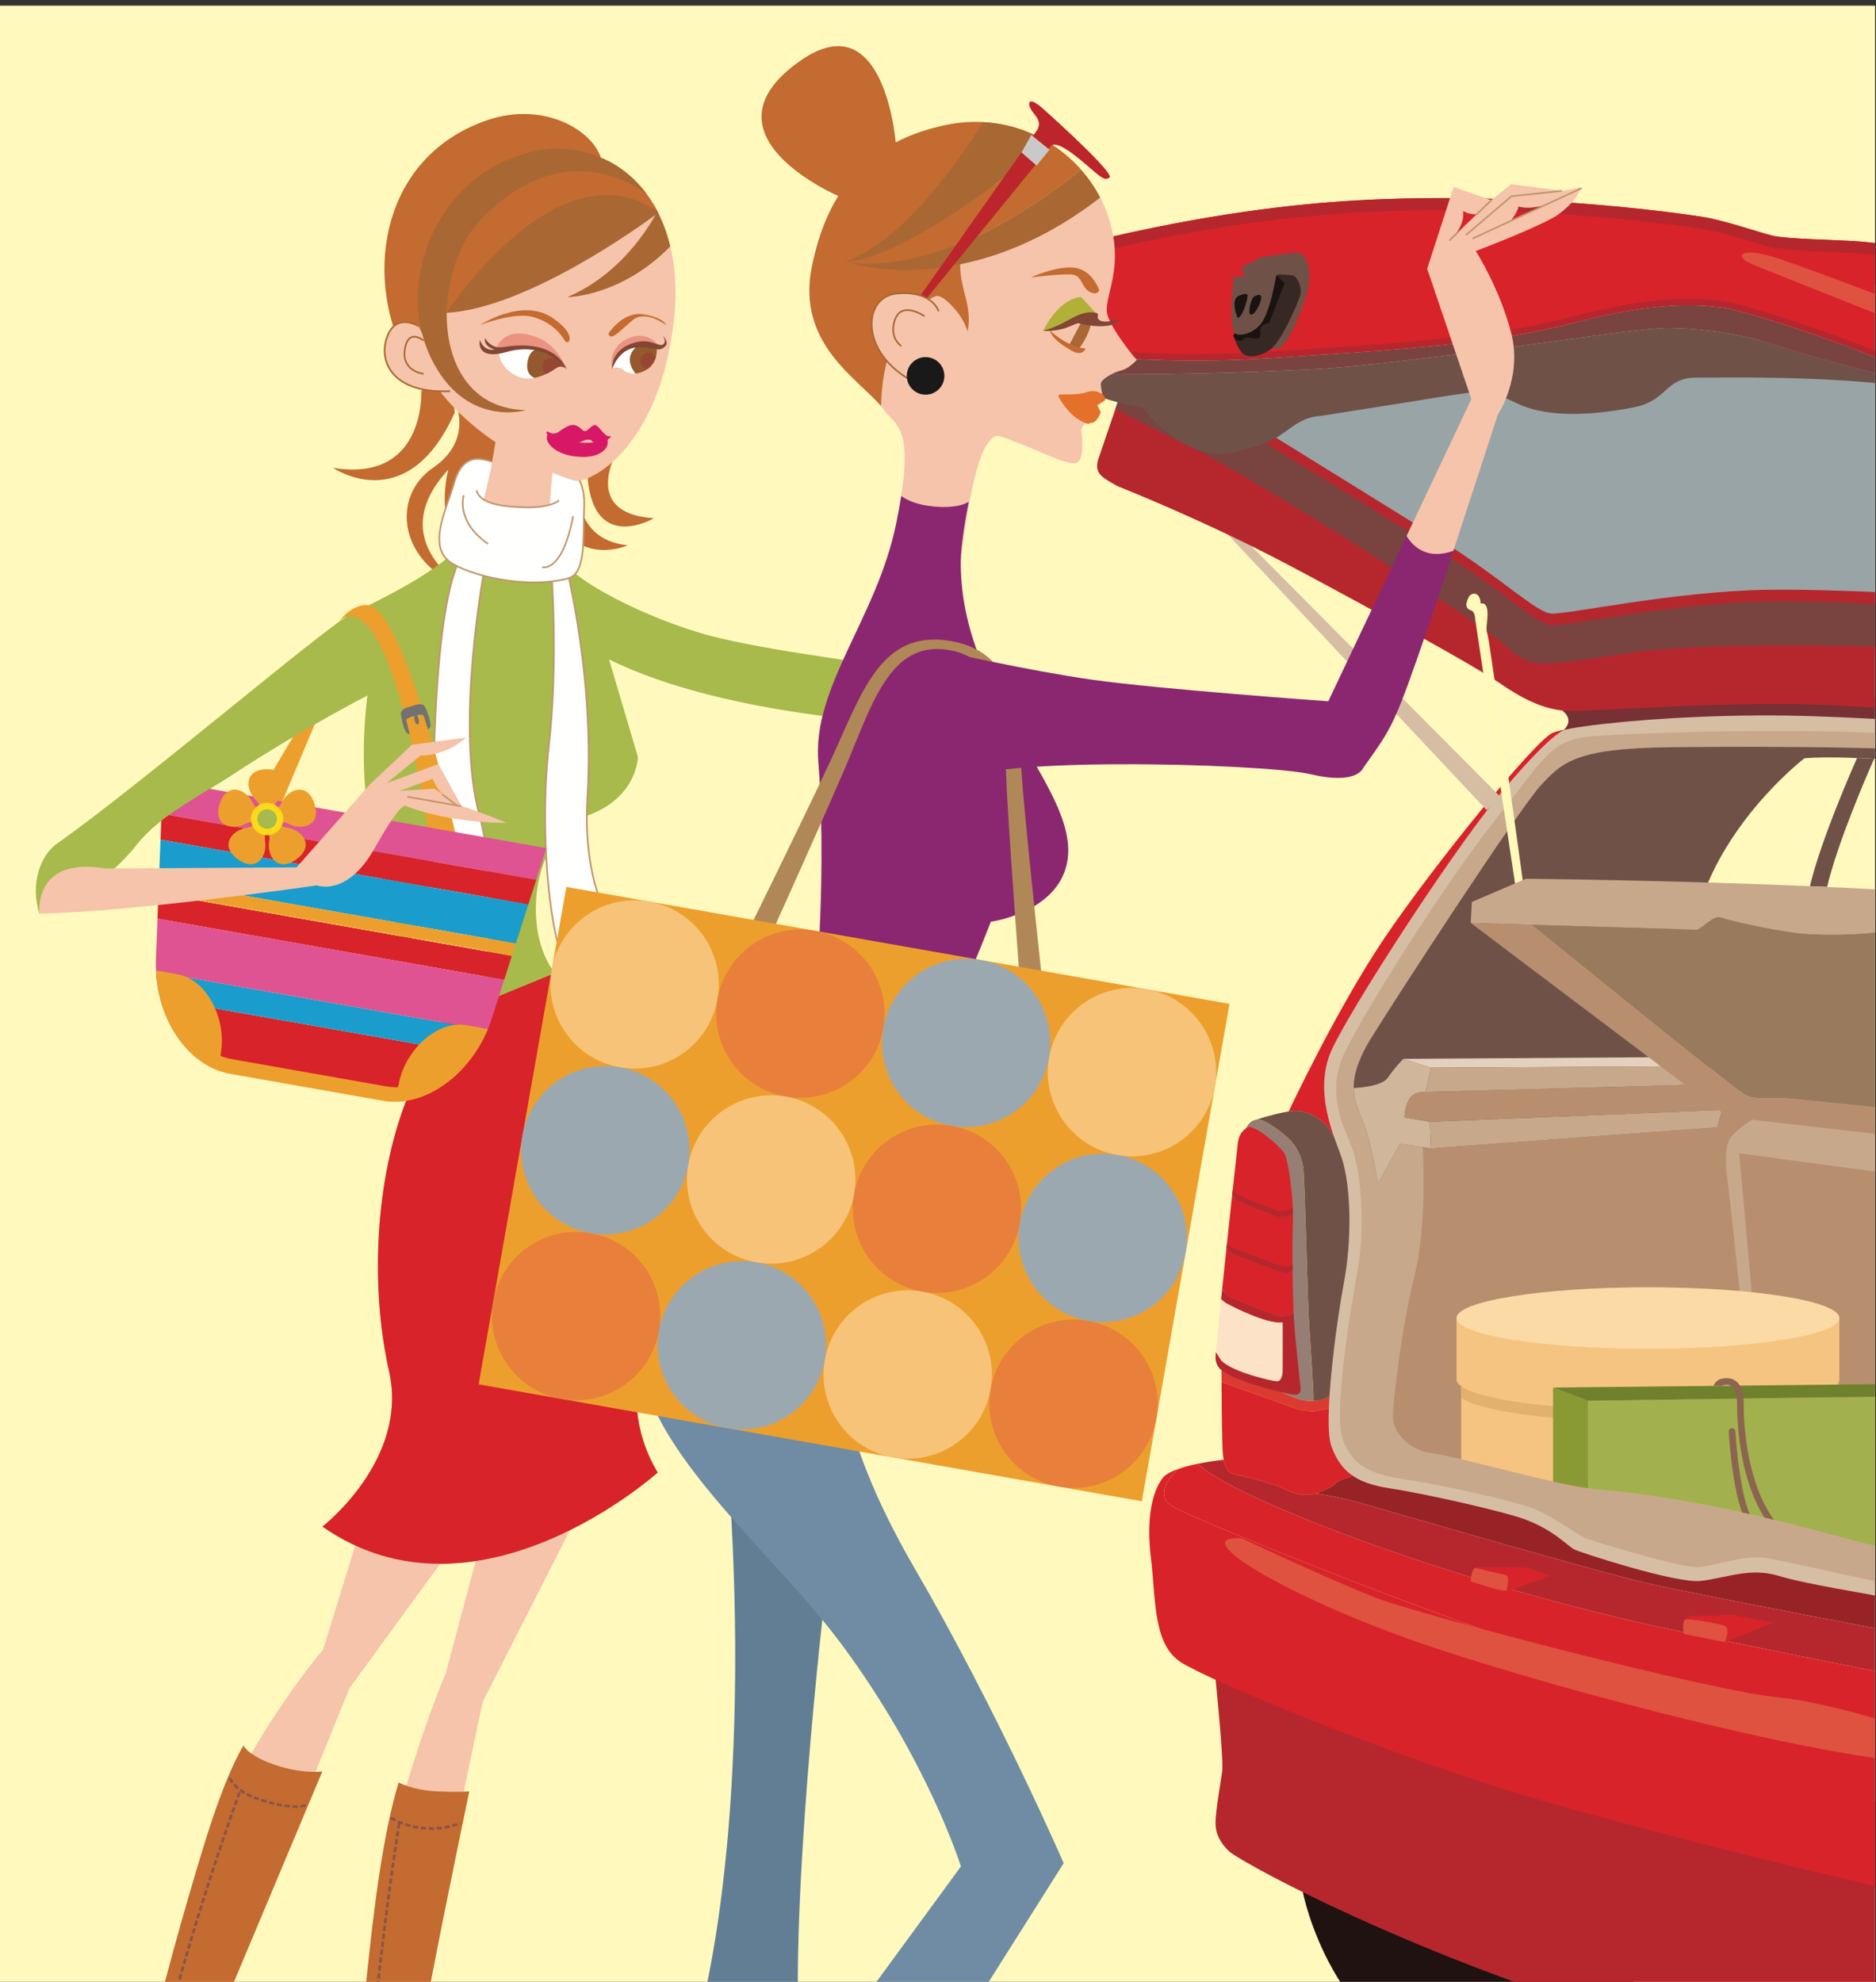 <?xml version="1.0" encoding="UTF-8"?>
<!DOCTYPE svg PUBLIC "-//W3C//DTD SVG 1.1//EN" "http://www.w3.org/Graphics/SVG/1.1/DTD/svg11.dtd">
<svg version="1.1" xmlns="http://www.w3.org/2000/svg" xmlns:xlink="http://www.w3.org/1999/xlink" x="0" y="0" width="707.5" height="747.5" viewBox="0, 0, 707.5, 747.5">
  <rect x="0" y="0" width="707.5" height="747.5" fill="#333333" stroke="none"/>
  <defs>
    <clipPath id="Clip_1">
      <path d="M0,2.13 L707.153,2.13 L707.153,747.35 L0,747.35 z"/>
    </clipPath>
    <clipPath id="Clip_2">
      <path d="M0,2.13 L707.153,2.13 L707.153,747.35 L0,747.35 z"/>
    </clipPath>
    <clipPath id="Clip_3">
      <path d="M0,2.13 L707.153,2.13 L707.153,747.35 L0,747.35 z"/>
    </clipPath>
    <clipPath id="Clip_4">
      <path d="M0,2.13 L707.153,2.13 L707.153,747.35 L0,747.35 z"/>
    </clipPath>
    <clipPath id="Clip_5">
      <path d="M0,2.13 L707.153,2.13 L707.153,747.35 L0,747.35 z"/>
    </clipPath>
    <clipPath id="Clip_6">
      <path d="M0,2.13 L707.153,2.13 L707.153,747.35 L0,747.35 z"/>
    </clipPath>
    <clipPath id="Clip_7">
      <path d="M0,2.13 L707.153,2.13 L707.153,747.35 L0,747.35 z"/>
    </clipPath>
    <clipPath id="Clip_8">
      <path d="M0,2.13 L707.153,2.13 L707.153,747.35 L0,747.35 z"/>
    </clipPath>
    <clipPath id="Clip_9">
      <path d="M0,2.13 L707.153,2.13 L707.153,747.35 L0,747.35 z"/>
    </clipPath>
  </defs>
  <g id="Layer_1">
    <g clip-path="url(#Clip_1)">
      <path d="M0,2.13 L707.153,2.13 L707.153,747.35 L0,747.35 z" fill="#FFF9BE"/>
      <path d="M590.315,241.33 L462.815,156.33 L485.315,147.163 L611.147,127.163 L743.647,131.33 L762.815,250.498 L590.315,241.33" fill="#99A4A7"/>
      <path d="M570.497,720.955 C513.833,700.12 491.332,713.455 491.332,713.455 C491.332,713.455 501.85,768.823 550.497,781.79 C562.997,785.12 578.83,785.955 590.497,784.29 C602.165,782.625 613.415,779.915 627.165,766.79 C627.165,766.79 627.162,741.79 570.497,720.955" fill="#211212"/>
      <path d="M746.333,690.12 L457.165,610.955 L458.415,633.04 C458.415,633.04 461.54,663.665 460.915,668.04 C460.29,672.415 458.415,683.04 458.415,687.415 C458.415,691.79 460.29,694.915 463.415,698.04 C466.54,701.165 517.79,729.915 592.79,754.915 C667.79,779.915 742.165,794.29 742.165,794.29 L746.333,690.12" fill="#B6272D"/>
      <path d="M492.165,562.62 C492.165,562.62 503.415,563.875 514.665,567.205 C525.915,570.54 600.917,592.205 620.082,596.79 C637.76,601.015 784.435,629.345 826.745,634.7 L826.917,551.79 L484.04,549.29 L466.322,550.247 C471.077,556.092 492.165,562.62 492.165,562.62" fill="#982327"/>
      <path d="M623.415,613.04 C641.062,616.958 783.895,646.288 826.71,652.078 L826.745,634.7 C784.435,629.345 637.76,601.015 620.083,596.79 C600.917,592.205 525.915,570.54 514.665,567.205 C503.415,563.875 492.165,562.62 492.165,562.62 C492.165,562.62 471.078,556.093 466.323,550.247 L460.915,550.54 C460.915,550.54 456.685,550.97 451.845,551.948 C461.86,563.235 541.078,594.765 623.415,613.04" fill="#B6272D"/>
      <path d="M604.665,629.29 C558.415,616.79 450.29,573.04 442.165,568.04 C434.04,563.04 444.04,554.29 444.04,554.29 L444.645,553.838 C441.862,554.788 439.502,555.965 438.415,557.415 C434.665,562.415 432.165,572.415 434.04,587.415 C435.915,602.415 434.665,619.915 445.29,626.79 C455.915,633.665 525.915,663.04 584.665,679.915 C643.415,696.79 794.665,733.665 826.54,734.915 L826.652,679.755 C763.443,672.655 646.047,640.473 604.665,629.29" fill="#D8232A"/>
      <path d="M442.165,568.04 C450.29,573.04 558.415,616.79 604.665,629.29 C646.048,640.473 763.443,672.655 826.653,679.755 L826.71,652.078 C783.895,646.288 641.063,616.958 623.415,613.04 C541.078,594.765 461.86,563.235 451.845,551.948 C449.443,552.43 446.908,553.06 444.645,553.838 L444.04,554.29 C444.04,554.29 434.04,563.04 442.165,568.04" fill="#D8232A"/>
      <path d="M501.332,438.455 L485.915,419.29 C485.915,419.29 504.04,380.54 522.165,353.665 C540.29,326.79 578.83,279.287 585.497,276.372 C587.207,275.625 591.522,274.737 597.785,273.867 L501.332,438.455" fill="#D8232A"/>
      <path d="M589.783,275.265 C593.95,271.1 589.247,268.04 589.247,268.04 L595.497,263.04 C595.497,263.04 717.167,260.958 748.833,265.958 L747.165,277.622 L589.783,275.265" fill="#773033"/>
    </g>
    <path d="M515.603,446.478 L502.165,427.208 C499.665,421.793 492.79,419.08 489.247,418.873 C484.87,418.615 473.103,422.415 473.103,422.415 C473.103,422.415 469.04,423.04 468.103,432.103 C467.165,441.165 460.432,495.428 460.675,505.17 C460.675,505.17 460.603,543.353 461.228,548.665 C461.853,553.978 463.103,555.54 466.54,556.165 C469.978,556.79 480.29,559.603 483.103,560.853 C485.915,562.103 489.353,563.978 493.415,563.665 C497.478,563.353 502.79,560.54 503.728,559.29 C504.665,558.04 509.665,556.79 509.665,556.79 L515.603,446.478" fill="#F1DC25"/>
    <path d="M500.915,531.165 C500.915,531.165 498.415,531.79 496.227,532.103 C494.04,532.415 489.977,531.79 486.852,530.54 C483.8,529.32 461.695,521.547 460.695,521.2 C460.745,532.333 460.878,545.682 461.227,548.665 C461.852,553.978 463.102,555.54 466.54,556.165 C469.977,556.79 480.29,559.603 483.102,560.853 C485.915,562.103 489.352,563.978 493.415,563.665 C497.477,563.353 502.79,560.54 503.727,559.29 C504.665,558.04 509.665,556.79 509.665,556.79 L511.26,527.167 L500.915,531.165" fill="#D8232A"/>
    <path d="M496.227,532.102 C498.415,531.79 500.915,531.165 500.915,531.165 L511.26,527.167 L511.508,522.6 L500.915,526.79 C498.102,528.665 493.727,528.352 491.54,528.04 C489.352,527.727 483.102,524.915 483.102,524.915 C483.102,524.915 467.818,520.995 460.68,516.722 C460.685,518.147 460.69,519.652 460.695,521.2 C461.695,521.547 483.8,529.32 486.852,530.54 C489.977,531.79 494.04,532.415 496.227,532.102" fill="#DB3A32"/>
    <path d="M502.165,427.208 C499.665,421.793 492.79,419.08 489.247,418.873 C485.655,418.663 477.098,421.18 474.138,422.09 C474.665,422.075 475.247,422.145 475.915,422.415 C479.04,423.665 483.103,426.79 485.603,428.978 C488.103,431.165 490.915,435.228 491.54,440.853 C492.165,446.478 493.103,489.915 493.728,499.603 C494.353,509.29 495.603,526.79 495.29,528.04 L495.31,528.255 C497.23,528.203 499.32,527.855 500.915,526.79 L511.508,522.6 L515.602,446.478 L502.165,427.208" fill="#6F5148"/>
    <path d="M493.728,499.603 C493.103,489.915 492.165,446.478 491.54,440.853 C490.915,435.228 488.103,431.165 485.603,428.978 C483.103,426.79 479.04,423.665 475.915,422.415 C475.247,422.145 474.665,422.075 474.138,422.09 C473.493,422.29 473.103,422.415 473.103,422.415 C473.103,422.415 472.393,422.535 471.503,423.318 C471.323,423.518 471.228,423.665 471.228,423.665 C471.228,423.665 471.323,423.518 471.503,423.318 C470.255,424.415 468.65,426.82 468.103,432.103 C467.165,441.165 460.432,495.428 460.675,505.17 C460.675,505.17 460.665,510.135 460.68,516.723 C467.818,520.995 483.103,524.915 483.103,524.915 C483.103,524.915 489.353,527.728 491.54,528.04 C492.488,528.172 493.85,528.3 495.31,528.255 L495.29,528.04 C495.603,526.79 494.353,509.29 493.728,499.603" fill="#977E74"/>
    <path d="M482.165,496.165 C485.29,496.79 487.478,495.227 487.478,495.227 L487.865,494.93 C487.69,490.867 487.533,485.012 487.455,479.057 L487.165,479.29 C487.165,479.29 486.228,480.227 484.04,479.915 C481.853,479.602 464.665,472.727 464.665,472.727 C464.665,472.727 463.453,471.835 462.533,470.652 C461.973,475.932 461.415,481.215 460.902,486.165 C461.795,487.542 462.79,488.665 462.79,488.665 C462.79,488.665 479.04,495.54 482.165,496.165" fill="#D8232A"/>
    <path d="M464.665,472.727 C464.665,472.727 481.853,479.602 484.04,479.915 C486.228,480.227 487.165,479.29 487.165,479.29 L487.455,479.057 C487.375,472.68 487.39,466.215 487.583,461.79 C487.64,460.477 487.648,459.08 487.62,457.65 L487.478,457.727 C487.478,457.727 484.665,459.602 482.165,458.977 C479.665,458.352 467.165,453.04 467.165,453.04 C467.165,453.04 465.75,452.092 464.658,450.78 C464.005,456.855 463.268,463.74 462.533,470.652 C463.453,471.835 464.665,472.727 464.665,472.727" fill="#D8232A"/>
    <path d="M467.165,453.04 C467.165,453.04 479.665,458.353 482.165,458.978 C484.665,459.603 487.478,457.728 487.478,457.728 L487.62,457.65 C487.443,448.638 485.745,438.055 484.665,435.54 C483.415,432.622 476.748,427.622 474.665,426.372 C472.583,425.122 471.228,424.915 471.228,424.915 C471.228,424.915 467.478,425.853 466.853,430.853 C466.66,432.395 465.783,440.385 464.658,450.78 C465.75,452.092 467.165,453.04 467.165,453.04" fill="#D8232A"/>
    <path d="M490.497,523.455 C490.497,523.455 488.415,504.705 487.997,497.62 C487.955,496.865 487.908,495.94 487.865,494.93 L487.478,495.228 C487.478,495.228 485.29,496.79 482.165,496.165 C479.04,495.54 462.79,488.665 462.79,488.665 C462.79,488.665 461.795,487.543 460.902,486.165 C460.768,487.47 460.635,488.745 460.505,489.998 L462.478,491.478 C462.478,491.478 477.478,499.603 483.728,498.665 C483.728,498.665 483.728,513.978 483.728,516.478 C483.728,518.978 483.103,520.853 481.54,520.853 C479.978,520.853 464.675,517.41 460.613,513.035 L458.552,509.788 C458.467,510.81 458.415,511.528 458.415,511.79 C458.415,515.228 460.675,516.698 460.675,516.698 C466.508,521.283 485.915,525.955 488.415,525.955 C490.915,525.955 490.497,523.455 490.497,523.455" fill="#B6272D"/>
    <path d="M481.54,520.852 C483.102,520.852 483.727,518.977 483.727,516.477 C483.727,513.977 483.727,498.665 483.727,498.665 C477.477,499.602 462.477,491.477 462.477,491.477 L460.505,489.997 C459.577,498.962 458.842,506.342 458.552,509.788 L460.612,513.035 C464.675,517.41 479.977,520.852 481.54,520.852" fill="#FCE3C7"/>
    <path d="M484.04,477.578 C481.853,477.265 464.665,470.39 464.665,470.39 C464.665,470.39 463.638,469.613 462.755,468.568 C462.677,469.265 462.605,469.955 462.533,470.652 C463.453,471.835 464.665,472.728 464.665,472.728 C464.665,472.728 481.853,479.603 484.04,479.915 C486.228,480.228 487.165,479.29 487.165,479.29 L487.455,479.058 C487.448,478.285 487.44,477.508 487.432,476.738 L487.165,476.953 C487.165,476.953 486.228,477.89 484.04,477.578" fill="#B6272D"/>
    <path d="M464.658,450.78 C465.75,452.092 467.165,453.04 467.165,453.04 C467.165,453.04 479.665,458.352 482.165,458.977 C484.665,459.602 487.478,457.727 487.478,457.727 L487.6,457.66 C487.608,456.877 487.635,456.122 487.62,455.31 L487.478,455.39 C487.478,455.39 484.665,457.265 482.165,456.64 C479.665,456.015 467.165,450.702 467.165,450.702 C467.165,450.702 465.75,449.755 464.932,448.715 L464.658,450.78" fill="#B6272D"/>
    <g clip-path="url(#Clip_2)">
      <path d="M560.672,305.505 L460.915,199.29 L467.165,201.165 L565.672,300.297 L560.672,305.505" fill="#D6BEA5"/>
      <path d="M752.775,285.297 L671.732,283.397 L633.302,338.95 L766.475,345.417 L808.207,551.37 C808.207,551.37 802.372,579.29 798.207,593.455 C794.042,607.625 787.372,612.62 779.04,613.04 C770.707,613.455 736.54,606.893 720.29,603.977 C704.04,601.057 679.805,597.083 670.915,594.29 C659.977,590.852 650.602,595.227 641.227,596.165 C631.852,597.102 596.227,585.54 593.727,584.29 C591.227,583.04 586.227,577.102 575.08,572.932 C567.392,570.062 537.997,563.352 524.247,561.268 C510.497,559.182 505.497,554.29 502.165,545.54 C498.832,536.79 503.957,498.875 506.872,483.455 C509.787,468.04 509.665,447.625 505.915,436.375 C503.665,429.62 494.662,411.372 502.58,395.122 C510.497,378.872 540.622,332.207 559.247,307.622 C569.665,293.872 585.55,276.28 590.33,275.15 C595.29,273.977 605.967,272.857 605.967,272.857 C625.215,270.74 655.062,269.05 685.082,270.122 C731.747,271.79 750.497,274.707 750.497,274.707 L752.775,285.297" fill="#D6BEA5"/>
      <path d="M775.12,357.655 L626.455,337.045 L675.918,284.537 L763.97,287.88 L762.998,281.79 C714.665,272.207 615.915,276.372 600.498,277.622 C585.08,278.872 582.998,285.122 563.833,309.29 C544.668,333.457 515.083,380.54 507.165,396.79 C499.248,413.04 507.833,426.702 510.083,433.457 C513.833,444.705 514.663,465.12 511.748,480.54 C508.833,495.955 503,533.87 506.333,542.62 C509.665,551.37 514.665,555.535 528.415,557.62 C542.165,559.705 571.748,565.955 579.248,569.29 C586.748,572.62 594.665,578.455 597.165,579.705 C599.665,580.955 632.998,590.955 639.665,590.955 C646.333,590.955 657.58,585.955 666.748,587.62 C675.915,589.29 710.083,597.205 726.333,600.12 C742.583,603.04 767.583,607.205 775.915,606.79 C784.248,606.37 790.918,601.375 795.083,587.205 C799.248,573.04 805.083,545.12 805.083,545.12 L775.12,357.655" fill="#C8A88B"/>
      <path d="M787.79,599.29 C782.79,600.54 769.665,597.415 760.29,594.29 C750.915,591.165 709.04,583.665 700.29,581.165 C691.54,578.665 667.165,572.415 652.165,569.29 C637.165,566.165 619.04,563.04 603.415,561.79 C587.79,560.54 550.29,549.29 540.29,548.04 C530.29,546.79 525.29,539.29 525.29,534.29 C525.29,529.29 528.415,501.165 533.415,481.165 C538.415,461.165 536.54,433.04 536.54,433.04 L536.333,426.79 L655.497,415.957 L790.083,437.62 L787.79,599.29" fill="#B78F6F"/>
      <path d="M421.333,152.208 C421.333,152.208 415.497,169.29 414.247,173.04 C412.997,176.79 414.247,178.872 416.747,180.54 C419.247,182.208 421.747,183.458 421.747,183.458 C421.747,183.458 454.04,196.165 485.915,213.04 C517.79,229.915 557.165,251.79 565.29,257.415 C573.415,263.04 581.54,267.415 590.29,268.04 C599.04,268.665 655.29,263.665 695.29,266.165 C735.29,268.665 767.79,270.54 767.79,270.54 L758.415,226.165 C758.415,226.165 697.81,221.845 665.915,222.415 C630.915,223.04 590.915,231.79 585.083,231.372 C579.25,230.955 567.165,218.665 543.415,203.665 C530,195.193 481.333,165.122 481.333,165.122 L421.333,152.208" fill="#B6272D"/>
      <path d="M566.54,242.415 C576.747,251.373 575.29,252.415 615.29,246.165 C647.892,241.07 732.39,244.28 762.53,245.643 L759.372,230.698 L758.415,230.54 C758.415,230.54 697.81,226.22 665.915,226.79 C630.915,227.415 590.915,236.165 585.082,235.748 C579.25,235.33 567.165,223.04 543.415,208.04 C530,199.568 477.79,167.415 477.79,167.415 L467.79,163.665 L467.9,162.23 L422.62,148.105 L421.332,152.208 C421.332,152.208 421.095,152.9 420.715,154.013 C425.445,156.688 434.125,161.345 448.832,168.458 C474.25,180.75 556.332,233.458 566.54,242.415" fill="#794340"/>
      <path d="M372.165,115.54 C372.643,123.575 383.415,130.958 383.415,130.958 C383.415,130.958 425.913,138.455 477.998,135.122 C530.083,131.79 562.998,129.708 593.415,121.79 C623.833,113.872 638.83,114.707 649.248,115.957 C659.665,117.207 702.998,132.208 717.998,139.29 C732.998,146.372 742.998,146.79 742.998,146.79 L747.165,101.79 C727.165,93.457 705.915,91.372 700.083,90.957 C694.25,90.542 673.415,90.122 668.415,88.872 C663.415,87.622 650.083,83.04 642.165,81.79 C634.248,80.54 571.748,71.372 505.498,75.957 C439.248,80.542 378.415,100.122 378.415,100.122 C378.415,100.122 371.69,107.505 372.165,115.54" fill="#D8232A"/>
      <path d="M700.082,90.958 C694.25,90.543 673.415,90.122 668.415,88.872 C663.415,87.622 650.082,83.04 642.165,81.79 C634.247,80.54 571.747,71.372 505.497,75.958 C439.247,80.543 378.415,100.122 378.415,100.122 C378.415,100.122 376.107,102.668 374.292,106.385 L378.415,104.705 C378.415,104.705 439.247,85.125 505.497,80.54 C571.747,75.955 634.247,85.122 642.165,86.372 C650.082,87.622 663.415,92.205 668.415,93.455 C673.415,94.705 694.25,95.125 700.082,95.54 C705.878,95.952 726.875,98.018 746.755,106.21 L747.165,101.79 C727.165,93.458 705.915,91.372 700.082,90.958" fill="#B6272D"/>
      <path d="M383.832,115.122 C383.832,115.122 437.163,92.205 507.997,88.872 C578.833,85.54 628.833,91.787 633.415,93.872 C637.997,95.957 660.083,105.955 627.165,110.122 C627.165,110.122 605.497,111.372 593.415,115.122 C581.333,118.872 511.435,131.202 479.978,131.477 C462.01,131.632 378.415,132.622 378.415,121.372 C378.415,117.622 383.832,115.122 383.832,115.122" fill="#D8232A"/>
      <path d="M383.415,130.958 C383.415,130.958 425.913,138.455 477.998,135.122 C530.083,131.79 562.998,129.708 593.415,121.79 C623.833,113.872 638.83,114.707 649.248,115.957 C659.665,117.207 702.998,132.208 717.998,139.29 C721.653,141.015 724.958,142.305 727.943,143.325 C732.1,144.32 734.665,144.915 734.665,144.915 L733.243,142.473 C729.163,141.372 723.99,139.62 717.998,136.79 C702.998,129.708 659.665,114.707 649.248,113.457 C638.83,112.207 623.833,111.372 593.415,119.29 C562.998,127.207 530.083,129.29 477.998,132.622 C425.913,135.955 383.415,128.458 383.415,128.458 C383.415,128.458 379.765,125.945 376.62,122.265 L369.665,128.665 L371.455,129.518 L376.62,124.765 C379.765,128.445 383.415,130.958 383.415,130.958" fill="#B6272D"/>
      <path d="M593.415,121.79 C562.997,129.708 530.083,131.79 477.998,135.122 C425.913,138.455 383.415,130.958 383.415,130.958 C383.415,130.958 379.765,128.445 376.62,124.765 L369.665,131.165 L382.79,137.415 C382.79,137.415 395.29,141.165 419.04,141.165 C442.79,141.165 468.415,140.54 494.04,139.29 C519.665,138.04 577.165,129.915 595.29,127.415 C611.953,125.118 622.788,123.878 627.345,123.693 L630.988,115.312 C621.833,115.788 609.903,117.498 593.415,121.79" fill="#E88591"/>
      <path d="M733.242,144.972 C729.162,143.872 723.99,142.12 717.997,139.29 C702.997,132.207 659.665,117.207 649.247,115.957 C644.477,115.382 638.72,114.91 630.987,115.312 L627.345,123.692 C627.745,123.677 628.112,123.665 628.415,123.665 C632.165,123.665 650.29,123.665 670.915,130.54 C691.54,137.415 734.665,147.415 734.665,147.415 L733.242,144.972" fill="#E88591"/>
      <path d="M493.832,104.497 C493.832,97.622 491.332,95.122 488.415,95.332 C485.497,95.542 475.707,96.997 475.707,96.997 L468.103,100.853 L480.29,131.473 C481.025,131.462 481.783,131.447 482.555,131.425 C483.753,130.193 485.298,128.473 486.122,126.997 C488.098,123.467 493.832,111.372 493.832,104.497" fill="#6F5148"/>
      <path d="M738.415,130.54 C738.415,130.54 667.998,102.625 660.915,99.708 C653.833,96.79 655.915,93.04 668.415,96.79 C680.915,100.54 747.998,126.372 747.998,126.372 L738.415,130.54" fill="#DF523F"/>
      <path d="M561.54,147.415 C555.915,147.415 534.04,151.165 534.04,151.165 L498.415,156.79 C487.79,157.415 485.29,164.915 474.665,168.04 C464.04,171.165 459.248,173.04 448.833,168.457 C438.018,163.697 430.915,153.665 430.915,153.665 C415.29,151.79 389.04,139.29 389.04,139.29 L382.79,137.415 C382.79,137.415 395.29,141.165 419.04,141.165 C442.79,141.165 468.415,140.54 494.04,139.29 C519.665,138.04 577.165,129.915 595.29,127.415 C613.415,124.915 624.665,123.665 628.415,123.665 C632.165,123.665 650.29,123.665 670.915,130.54 C691.54,137.415 734.665,147.415 734.665,147.415 L750.915,153.04 C750.915,153.04 730.083,147.207 717.165,145.54 C687.098,141.657 651.54,142.415 639.665,142.415 C627.79,142.415 629.04,151.165 615.915,153.665 C602.79,156.165 585.29,158.04 572.79,152.415 C560.29,146.79 547.79,139.915 547.79,139.915" fill="#6F5148"/>
      <path d="M758.833,285.958 C735.5,281.375 664.665,281.372 629.665,281.79 C594.665,282.208 589.247,287.208 580.915,296.372 C572.583,305.538 527.997,373.872 517.165,391.372 C506.333,408.872 511.333,415.958 514.247,423.458 C517.163,430.958 519.665,446.37 519.665,446.37 L527.997,431.372 L539.665,433.04 L647.583,425.122 L649.51,418.508 L629.978,353.978 L643.415,334.603 C655.29,305.228 680.497,285.958 680.497,285.958 C696.747,284.29 750.915,289.29 750.915,289.29 L758.833,285.958" fill="#6F5148"/>
    </g>
    <path d="M519.665,446.37 L527.997,431.372 L539.665,433.04 L539.247,423.04 L529.665,421.372 C529.665,421.372 529.665,418.04 531.332,414.707 C533,411.375 537.582,411.79 537.582,411.79 L539.665,402.622 L529.247,399.29 C529.247,399.29 525.915,402.622 523.415,406.372 C521.352,409.467 513.297,410.15 510.545,410.295 C510.605,415.628 512.707,419.492 514.247,423.457 C517.162,430.957 519.665,446.37 519.665,446.37" fill="#D0B69B"/>
    <path d="M539.247,423.04 L649.51,418.508 L647.583,425.122 L539.665,433.04 L539.247,423.04" fill="#C8A88B"/>
    <path d="M531.333,414.708 C529.665,418.04 529.665,421.372 529.665,421.372 L539.247,423.04 L649.51,418.508 L640.29,408.978 L537.583,411.79 C537.583,411.79 533,411.375 531.333,414.708" fill="#B78F6F"/>
    <g clip-path="url(#Clip_3)">
      <path d="M529.247,399.29 L625.29,398.665 L629.977,402.102 L539.665,402.622 L529.247,399.29" fill="#E3D0BD"/>
      <path d="M660.835,422.22 C658.925,423.407 653.69,426.867 652.165,429.915 C650.29,433.665 650.915,441.79 651.54,445.54 C652.038,448.535 654.933,475.857 656.078,486.732 L661.293,533.04 L780.29,568.665 L780.29,436.087 C751.86,432.58 685.35,425.002 660.835,422.22" fill="#C8A88B"/>
      <path d="M805.29,454.915 L655.915,434.915 L660.62,487.25 L665.915,529.29 L794.978,569.29 L805.29,454.915" fill="#B78F6F"/>
    </g>
    <path d="M693.415,515.277 L551.06,518.11 L551.06,550.272 C566.497,553.967 591.407,560.827 603.415,561.79 C619.04,563.04 637.165,566.165 652.165,569.29 C659.44,570.805 668.912,573.055 677.75,575.257 L693.415,543.352 L693.415,515.277" fill="#F6C481"/>
    <path d="M551.06,515.61 L551.06,527.117 C558.268,532.297 587.055,536.17 621.495,536.17 C659.328,536.17 690.342,531.497 693.415,525.55 L693.415,512.777 L551.06,515.61" fill="#E2B16E"/>
    <path d="M537.583,411.79 L640.29,408.978 L629.977,402.103 L539.665,402.622 L537.583,411.79" fill="#C8A88B"/>
    <path d="M682.57,334.17 C684.735,334.262 686.9,334.36 689.065,334.457 C693.05,317.645 703.968,292.502 706.8,286.12 C704.61,286.012 702.455,285.92 700.36,285.845 C697.763,291.68 686.675,317.087 682.57,334.17" fill="#6F5148"/>
    <g clip-path="url(#Clip_4)">
      <path d="M465.497,127.623 C465.497,127.623 466.747,131.165 468.415,133.04 C470.083,134.915 474.458,134.915 478.833,131.997 C483.208,129.08 489.247,114.708 490.29,111.583 C491.333,108.458 489.04,104.083 487.583,103.873 C486.125,103.663 481.958,103.458 481.958,103.458 L465.497,127.623" fill="#362823"/>
      <path d="M746.755,106.21 C726.875,98.018 705.877,95.952 700.082,95.54 C694.25,95.125 673.415,94.705 668.415,93.455 C667.325,93.18 665.82,92.745 664.077,92.225 C670.677,94.45 701.215,104.805 711.227,108.978 C719.165,112.283 735.952,119.472 745.16,123.425 L746.755,106.21" fill="#D8232A"/>
      <path d="M649.248,115.957 C638.83,114.707 623.833,113.872 593.415,121.79 C562.998,129.708 530.083,131.79 477.998,135.122 C425.913,138.455 383.415,130.958 383.415,130.958 C383.415,130.958 379.765,128.445 376.62,124.765 L369.665,131.165 L382.79,137.415 C382.79,137.415 395.29,141.165 419.04,141.165 C442.79,141.165 468.415,140.54 494.04,139.29 C519.665,138.04 577.165,129.915 595.29,127.415 C613.415,124.915 624.665,123.665 628.415,123.665 C632.165,123.665 650.29,123.665 670.915,130.54 C691.54,137.415 734.665,147.415 734.665,147.415 L733.243,144.973 C729.163,143.872 723.99,142.12 717.998,139.29 C702.998,132.208 659.665,117.207 649.248,115.957" fill="#794340"/>
    </g>
    <path d="M481.333,103.665 L484.458,106.79 L478.623,121.79 C478.623,121.79 474.873,122.207 475.29,124.915 C475.708,127.622 474.248,128.038 472.79,127.622 C471.333,127.207 469.043,127.207 468.833,128.04 C468.623,128.872 465.918,128.875 465.083,126.582 L481.333,103.665" fill="#1A1310"/>
    <path d="M465.29,125.122 C465.99,126.91 471.122,126.79 475.082,122.622 C479.043,118.455 481.332,103.665 481.332,103.665 L470.497,104.29 L465.29,104.29 C465.29,104.29 463.415,120.33 465.29,125.122" fill="#6F5148"/>
    <path d="M471.122,117.833 C471.122,117.833 471.332,112.418 473.415,111.583 C475.497,110.748 475.913,111.373 475.497,113.248 C475.082,115.123 472.163,120.75 471.122,117.833" fill="#1A1310"/>
    <g clip-path="url(#Clip_5)">
      <path d="M466.747,119.915 C468.622,119.497 470.29,113.665 470.497,111.79 C470.705,109.915 467.79,111.372 467.79,111.372 C467.79,111.372 465.915,111.478 465.602,113.978 C465.29,116.478 466.747,119.915 466.747,119.915" fill="#1A1310"/>
      <path d="M675.29,414.29 C680.46,414.863 769.487,423.878 783.932,425.34 L772.763,360.835 C764.802,359.95 749.052,358.233 741.747,357.622 C731.747,356.788 715.082,355.122 713.832,353.872 C712.582,352.622 710.497,350.54 707.997,351.372 C705.497,352.205 687.582,353.04 677.582,351.79 C667.582,350.54 652.582,347.208 649.247,345.958 C645.912,344.708 641.747,350.54 639.665,350.54 C638.307,350.54 602.578,349.478 577.878,348.738 C579.768,350.27 654.712,411.19 658.415,413.04 C662.165,414.915 669.665,413.665 675.29,414.29" fill="#997A5D"/>
      <path d="M675.29,414.29 C669.665,413.665 662.165,414.915 658.415,413.04 C654.712,411.19 579.767,350.27 577.878,348.738 C564.707,348.342 554.665,348.04 554.665,348.04 L651.54,421.165 C651.54,421.165 756.54,433.04 785.915,436.79 L783.932,425.34 C769.487,423.878 680.46,414.863 675.29,414.29" fill="#B78F6F"/>
      <path d="M574.77,335.54 C574.77,335.54 561.748,240.957 560.915,238.872 C560.083,236.787 561.333,233.457 560.915,230.122 C560.498,226.787 558.415,227.622 558.415,227.622 C558.415,227.622 558.415,223.872 555.915,223.872 C553.415,223.872 552.998,228.04 552.998,228.04 C552.998,228.04 552.998,229.705 554.665,230.122 C556.333,230.54 556.333,233.457 556.333,233.457 L571.853,336.372 L574.77,335.54" fill="#FFF9BA"/>
      <path d="M649.247,345.958 C652.583,347.208 667.583,350.54 677.583,351.79 C687.583,353.04 705.497,352.205 707.997,351.373 C710.497,350.54 712.583,352.623 713.833,353.873 C715.083,355.123 731.747,356.788 741.747,357.623 C749.052,358.233 764.802,359.95 772.763,360.835 L769.247,340.54 C710.913,332.623 575.497,331.373 575.497,331.373 L555.083,340.123 L554.665,348.04 C554.665,348.04 637.583,350.54 639.665,350.54 C641.747,350.54 645.913,344.708 649.247,345.958" fill="#C8A88B"/>
    </g>
    <path d="M549.305,497.025 L549.305,520.208 C549.305,526.605 581.625,531.795 621.495,531.795 C661.365,531.795 693.688,526.605 693.688,520.208 L693.688,497.025 L549.305,497.025" fill="#F6C481"/>
    <g clip-path="url(#Clip_6)">
      <path d="M693.688,497.025 C693.688,503.422 661.365,508.612 621.495,508.612 C581.625,508.612 549.305,503.422 549.305,497.025 C549.305,490.622 581.625,485.432 621.495,485.432 C661.365,485.432 693.688,490.622 693.688,497.025" fill="#FBDAA6"/>
      <path d="M598.832,528.245 L598.287,561.16 C600.172,561.45 601.9,561.668 603.415,561.79 C619.04,563.04 637.165,566.165 652.165,569.29 C667.165,572.415 691.54,578.665 700.29,581.165 C709.04,583.665 750.915,591.165 760.29,594.29 C763.307,595.298 766.715,596.298 770.112,597.158 L770.707,525.745 L598.832,528.245" fill="#A2B14D"/>
      <path d="M585.708,523.245 L585.708,558.71 C590.523,559.78 595.025,560.673 598.833,561.24 L598.833,528.245 L585.708,523.245" fill="#899934"/>
      <path d="M763.208,521.37 L585.708,523.245 L598.833,528.245 L770.708,525.745 L763.208,521.37" fill="#70812D"/>
    </g>
    <path d="M653.14,538.562 C652.45,538.598 651.923,539.188 651.96,539.878 C652.013,540.838 653.083,559.448 656.968,570.325 C657.915,570.535 658.88,570.75 659.865,570.975 C655.678,561.025 654.47,539.985 654.455,539.74 C654.42,539.052 653.828,538.525 653.14,538.562" fill="#8C644F"/>
    <path d="M657.583,528.87 C657.583,524.797 656.523,522.025 654.435,520.633 C651.743,518.837 648.49,520.16 648.353,520.217 C647.718,520.482 646.345,521.79 646.268,522.573 L649.31,522.573 C649.328,522.562 651.493,521.662 653.062,522.722 C654.385,523.612 655.083,525.74 655.083,528.87 C655.083,537.302 656.165,557.475 665.403,572.26 C666.6,572.542 667.803,572.825 669.015,573.12 C658.723,558.812 657.583,537.475 657.583,528.87" fill="#8C644F"/>
    <path d="M584.665,594.29 L575.497,590.955 C575.497,590.955 559.665,590.955 557.165,590.955 C556.85,590.955 556.578,591.043 556.338,591.19 C557.34,591.445 565.1,593.373 566.853,593.665 C568.728,593.978 568.728,594.603 568.728,596.165 C568.728,597.538 568.247,599.388 568.13,599.818 C569.585,599.765 570.718,599.388 571.54,598.978 C572.79,598.353 584.665,594.29 584.665,594.29" fill="#D8232A"/>
    <path d="M566.853,593.665 C565.1,593.372 557.34,591.445 556.338,591.19 C554.665,592.23 554.665,596.37 554.665,596.37 C555.603,596.58 562.79,598.978 565.603,599.603 C566.563,599.812 567.375,599.848 568.13,599.818 C568.248,599.388 568.728,597.538 568.728,596.165 C568.728,594.603 568.728,593.978 566.853,593.665" fill="#DF523F"/>
    <path d="M650.497,613.04 C649.22,612.475 637.372,610.018 635.29,610.853 C634.352,612.415 634.977,616.165 634.977,616.165 L650.602,619.29 C651.227,617.415 652.372,613.87 650.497,613.04" fill="#DF523F"/>
    <g clip-path="url(#Clip_7)">
      <path d="M653.415,608.977 C653.415,608.977 642.478,609.29 640.603,609.29 C638.728,609.29 636.228,609.29 635.29,610.852 C637.373,610.018 649.22,612.475 650.498,613.04 C652.373,613.87 651.228,617.415 650.603,619.29 L668.728,611.79 L653.415,608.977" fill="#D8232A"/>
      <path d="M468.208,580.068 C468.208,580.068 502.79,596.318 519.04,602.568 C535.29,608.818 644.458,637.568 670.708,640.068 C696.958,642.568 766.958,665.068 730.708,665.068 C694.458,665.068 593.208,638.818 540.708,621.318 C488.208,603.818 445.708,578.818 468.208,580.068" fill="#DF523F"/>
      <path d="M113.647,272.58 L95.522,303.205 L105.522,304.455 L120.522,268.83 L113.647,272.58" fill="#ED9F2D"/>
      <path d="M133.603,870.498 C133.603,870.498 131.79,808.855 138.133,747.215 C144.478,685.575 168.048,631.19 168.048,631.19 L182.553,576.805 L221.528,564.115 L182.098,641.615 C182.098,641.615 144.025,814.295 148.105,859.168" fill="#F5C4AA"/>
      <path d="M31.172,842.395 C45.675,820.637 55.645,768.065 71.057,715.492 C86.467,662.917 121.817,622.128 121.817,622.128 L137.227,572.27 L170.768,583.147 L131.79,636.63 L45.675,848.745" fill="#F5C4AA"/>
      <path d="M164.48,675.497 C173.72,675.94 176.98,675.497 176.98,675.497 C166.17,728.08 145.162,826.795 148.105,859.167 L133.602,870.497 C133.602,870.497 131.79,808.855 138.132,747.215 C140.973,719.637 144.23,692.615 150.312,672.162 C150.312,672.162 155.73,675.082 164.48,675.497" fill="#C36B30"/>
      <path d="M104.897,665.912 C114.897,669.037 121.562,667.997 121.562,667.997 L45.675,848.745 L31.172,842.395 C45.675,820.637 55.645,768.065 71.057,715.492 C76.835,695.78 83.302,673.075 91.772,658.207 C91.772,658.207 93.742,662.425 104.897,665.912" fill="#C36B30"/>
    </g>
    <path d="M170.44,139.352 L158.882,147.507 C158.882,147.507 160.58,182.18 125.57,176.402 C125.57,176.402 153.442,195.777 171.458,155.667 L170.44,139.352" fill="#C36B30"/>
    <path d="M171.21,150.332 C171.21,150.332 179.278,165.525 163.3,176.402 C147.325,187.28 150.045,212.775 175.878,221.952 C175.878,221.952 143.925,204.275 169.08,177.08 C169.08,177.08 160.58,206.995 186.075,215.495 L200.69,168.925 L171.21,150.332" fill="#C36B30"/>
    <path d="M234.345,167.225 C234.345,167.225 217.01,193.4 246.583,195.438 C246.583,195.438 222.448,209.715 221.428,177.08 L234.345,167.225" fill="#C36B30"/>
    <path d="M209.533,175.382 C213.228,173.727 218.37,179.122 218.37,179.122 C218.37,179.122 213.95,203.255 236.723,205.635 C236.723,205.635 219.387,213.795 208.85,195.098 C203.583,185.75 205.833,177.04 209.533,175.382" fill="#C36B30"/>
    <path d="M211.558,155.3 C211.558,155.3 204.305,195.185 208.838,206.967 C213.37,218.75 245.55,233.71 267.305,239.6 C289.058,245.49 337.103,251.385 337.103,251.385 L346.168,273.137 C346.168,273.137 274.555,270.872 229.688,248.665 L240.565,285.375 C240.565,285.375 240.565,301.012 220.85,307.81 C201.133,314.61 196.375,350.642 209.293,366.957 C222.208,383.275 262.32,417.947 254.843,456.02 C247.363,494.09 229.688,524.682 248.043,555.277 C248.043,555.277 180.058,616.457 121.593,575.672 C121.593,575.672 154.225,550.515 146.745,517.205 C139.268,483.89 141.988,444.462 152.865,415.905 C163.74,387.352 167.82,383.952 167.82,383.952 C167.82,383.952 129.525,332.962 138.588,262.26 C138.588,262.26 115.293,274.142 87.598,292.175 C76.3,299.533 59.745,307.955 52.03,317.945 C36.855,337.595 14.853,344.522 14.853,344.522 C11.455,333.645 14.853,322.765 21.653,318.007 C51.178,297.34 122.27,236.88 131.79,231.895 C141.308,226.907 168.16,215.012 176.998,201.755 C185.838,188.497 189.575,144.987 189.575,144.987" fill="#A7BA4B"/>
    <path d="M337.102,253.198 L357.952,157.11 L357.952,106.35 L377.892,86.635 L408.71,72.583 C408.71,72.583 392.397,88.448 382.427,90.713 L376.872,105.558 C376.872,105.558 373.007,127.715 380.157,122.665 C387.865,117.228 398.287,106.803 398.287,106.803 C398.287,106.803 392.85,128.105 366.562,151.673 C366.562,151.673 363.387,232.803 346.167,273.138" fill="#F5C4AA"/>
    <path d="M209.292,366.958 C222.207,383.275 262.32,417.948 254.842,456.02 C247.362,494.09 229.687,524.682 248.042,555.278 C248.042,555.278 180.057,616.458 121.592,575.673 C121.592,575.673 154.225,550.515 146.745,517.205 C139.267,483.89 141.987,444.463 152.865,415.905 C163.74,387.353 167.82,383.953 167.82,383.953 L209.292,366.958" fill="#D8232A"/>
    <path d="M182.815,213.83 C182.815,213.83 171.562,272.995 180.73,307.162 C189.897,341.33 181.98,375.497 181.98,375.497 L147.815,363.412 C147.815,363.412 163.23,350.915 163.23,314.247 C163.23,277.58 164.897,226.747 173.647,210.497" fill="#FFFFFE"/>
    <path d="M182.815,213.83 C182.815,213.83 171.562,272.995 180.73,307.162 C189.897,341.33 181.98,375.497 181.98,375.497 L147.815,363.412 C147.815,363.412 163.23,350.915 163.23,314.247 C163.23,277.58 164.897,226.747 173.647,210.497" fill-opacity="0" stroke="#C2956D" stroke-width="0.625"/>
    <path d="M207.815,213.412 C207.815,213.412 210.73,248.83 206.98,281.33 C203.23,313.83 206.982,365.497 219.065,372.997 L241.98,360.913 C241.98,360.913 218.65,348.413 221.565,300.08 C224.48,251.747 211.98,207.162 211.98,207.162" fill="#FFFFFE"/>
    <path d="M207.815,213.412 C207.815,213.412 210.73,248.83 206.98,281.33 C203.23,313.83 206.982,365.497 219.065,372.997 L241.98,360.913 C241.98,360.913 218.65,348.413 221.565,300.08 C224.48,251.747 211.98,207.162 211.98,207.162" fill-opacity="0" stroke="#C2956D" stroke-width="0.625"/>
    <path d="M187.102,174.48 C184.245,174.32 175.307,168.407 171.317,181.937 C168.112,192.81 160.73,206.775 170.73,212.607 C180.73,218.44 201.562,221.772 214.48,218.022 C221.237,216.06 219.827,201.615 220.315,191.122 C220.732,182.165 216.96,175.98 210.975,177.19 C193.91,180.637 189.957,174.637 187.102,174.48" fill="#FFFFFE"/>
    <path d="M187.102,174.48 C184.245,174.32 175.307,168.407 171.317,181.937 C168.112,192.81 160.73,206.775 170.73,212.607 C180.73,218.44 201.562,221.772 214.48,218.022 C221.237,216.06 219.827,201.615 220.315,191.122 C220.732,182.165 216.96,175.98 210.975,177.19 C193.91,180.637 189.957,174.637 187.102,174.48 z" fill-opacity="0" stroke="#C2956D" stroke-width="0.625"/>
    <path d="M207.443,190.312 C208.053,174.598 211.557,155.3 211.557,155.3 L189.575,144.988 C189.575,144.988 187.402,170.227 182.46,188.115 C184.41,189.465 187.31,190.488 191.565,190.912 C198.99,191.655 204.05,191.325 207.443,190.312" fill="#F5C4AA"/>
    <path d="M174.897,186.773 C174.897,186.773 171.565,196.357 184.065,205.107 M204.48,213.857 C204.48,213.857 211.98,216.327 216.147,194.663 M179.727,184.923 C180.36,187.62 183.367,190.092 191.565,190.913 C202.052,191.962 207.895,190.9 210.845,188.735" fill-opacity="0" stroke="#C2956D" stroke-width="0.625"/>
    <path d="M216.328,181.16 C210.353,179.497 173.78,166.457 158.5,135.905 C143.223,105.347 150.63,73.087 190.155,59.467 C229.675,45.85 259.708,74.127 254.06,121.622 C248.413,169.115 222.308,182.817 216.328,181.16" fill="#F5C4AA"/>
    <path d="M182.773,73.145 C199.455,60.808 218.23,60.533 226.835,60.333 C224.335,49.708 205.585,37.833 183.71,45.333 C144.168,58.89 137.183,102.903 152.46,133.458 C154.34,137.218 162.585,143.155 165.013,146.395 L168.085,137.833 C168.085,137.833 152.773,95.333 182.773,73.145" fill="#C36B30"/>
    <path d="M230.945,138.843 C230.945,138.843 233.322,137.825 235.25,139.638 C237.177,141.448 242.405,141.63 244.67,137.78 C246.932,133.93 247.715,130.798 247.715,130.798 C247.715,130.798 235.25,124.793 230.945,138.843" fill="#FFFFFE"/>
    <path d="M240.35,130.57 C240.35,130.57 234.455,134.308 239.667,140.883 C239.667,140.883 247.83,140.198 247.715,131.59 C247.715,131.59 244.992,128.64 240.35,130.57" fill="#945A2D"/>
    <path d="M213.78,139.352 C213.78,139.352 212.025,137.255 209.87,138.73 C207.715,140.202 200.18,145.47 193.385,140.967 C187.202,136.87 188.34,131.93 188.34,131.93 C188.34,131.93 200.237,124.34 213.78,139.352" fill="#FFFFFE"/>
    <path d="M213.385,138.955 L208.808,133.53 C208.718,133.48 203.5,131.752 203.41,131.702 C202.578,131.552 199.505,131.8 198.878,136.917 C198.418,140.672 200.325,142.02 201.62,142.515 C205.41,141.802 208.59,139.6 209.87,138.73 C211.395,137.685 212.705,138.427 213.35,138.952 C213.358,138.952 213.385,138.955 213.385,138.955" fill="#945A2D"/>
    <path d="M210.507,135.402 C209.375,134.677 208.262,134.877 207.942,134.877 C206.065,134.877 204.542,136.4 204.542,138.277 C204.542,139.42 205.12,140.423 205.985,141.037 C207.745,140.188 209.13,139.235 209.87,138.73 C211.09,137.895 212.167,138.207 212.885,138.635 C212.957,138.63 213.018,138.625 213.06,138.622 C212.207,137.72 211.342,136.132 210.507,135.402" fill="#964734"/>
    <path d="M213.722,138.955 C211.457,134.652 208.285,127.852 198.537,126.037 C188.792,124.225 186.98,131.93 186.98,131.93 C186.98,131.93 195.912,128.938 205.225,132.497 C211.002,134.707 213.78,139.352 213.78,139.352" fill="#EB9381"/>
    <path d="M213.78,139.353 C213.78,139.353 206.357,128.42 191.06,132.723 C179.038,136.108 180.977,128.19 180.977,128.19 C180.977,128.19 182.223,132.61 186.64,131.818 C186.64,131.818 182.335,130.913 182.9,127.398 C182.9,127.398 184.945,131.7 189.59,130.91 C194.232,130.118 208.735,128.19 213.78,139.353" fill="#834534"/>
    <path d="M230.83,139.295 C230.83,139.295 228.792,131.59 236.385,127.85 C243.977,124.113 248.057,130.003 248.057,130.003 C248.057,130.003 242.387,127.625 236.5,130.91 C229.908,134.585 230.83,139.295 230.83,139.295" fill="#EB9381"/>
    <path d="M230.83,139.295 C230.83,139.295 233.21,131.362 240.35,131.025 C247.487,130.685 248.167,133.117 250.885,130.57 C252.505,129.052 249.925,126.49 249.925,126.49 C249.925,126.49 250.747,127.687 250.717,128.642 C250.682,129.632 249.947,130.377 248.565,130.002 C246.893,129.552 244.77,128.42 241.597,128.757 C238.423,129.097 230.717,131.365 230.83,139.295" fill="#834534"/>
    <path d="M247.34,134.655 C246.787,133.722 245.815,133.065 244.652,133.065 C242.902,133.065 241.482,134.485 241.482,136.237 C241.482,137.76 242.577,138.97 244.01,139.277 C245.387,138.355 246.717,136.91 247.34,134.655" fill="#964734"/>
    <path d="M206.47,162.667 C206.47,162.667 208.512,164.253 210.44,163.008 C212.362,161.76 215.08,159.493 217.347,160.51 C219.617,161.533 219.615,162.667 220.747,162.553 C221.882,162.438 223.467,159.717 224.827,160.4 C226.187,161.077 228.11,164.587 229.585,164.48 C231.06,164.365 230.037,165.042 229.585,165.497 C229.132,165.95 224.7,168.33 223.242,166.29 C222.675,165.5 220.742,165.76 219.842,166.29 C217.917,167.425 214.63,167.31 211.23,166.405 C207.83,165.5 204.997,163.12 206.47,162.667" fill="#D81866"/>
    <path d="M211.23,165.835 C211.23,165.835 218.03,166.97 220.978,166.97 C223.92,166.97 227.548,166.18 228.34,165.387 C229.133,164.59 229.36,166.857 229.018,167.992 C228.68,169.125 226.42,172.645 218.935,172.295 C209.305,171.845 205.293,166.725 206.36,164.137 C207.153,162.21 210.323,165.722 211.23,165.835" fill="#D81866"/>
    <path d="M157.863,123.033 C157.863,123.033 149.363,117.595 145.965,127.113 C142.565,136.633 148.345,148.53 169.757,147.508" fill="#F5C4AA"/>
    <path d="M157.863,123.033 C157.863,123.033 149.363,117.595 145.965,127.113 C142.565,136.633 148.345,148.53 169.757,147.508" fill-opacity="0" stroke="#A96733" stroke-width="0.625"/>
    <path d="M212.557,70.49 C183.965,73.457 168.027,117.99 168.027,117.99 C198.322,116.527 241.655,85.155 248.238,80.265 C247.645,79.08 247.003,77.947 246.333,76.842 C242.027,73.472 232.125,68.457 212.557,70.49" fill="#A96733"/>
    <path d="M168.965,92.053 C163.34,110.178 167.557,119.24 167.557,119.24 C167.557,119.24 209.575,53.645 247.87,79.708 L247.93,79.693 C243.497,71.145 237.092,64.625 229.223,60.623 C226.163,59.95 222.87,59.528 219.277,59.553 C195.057,59.708 174.59,73.928 168.965,92.053" fill="#C36B30"/>
    <path d="M213.95,112.042 C213.95,112.042 233.89,112.042 252.7,93.007 C252.7,93.007 252.752,92.942 252.777,92.91 C251.627,88.082 249.987,83.658 247.92,79.675 C247.887,79.695 247.87,79.707 247.87,79.707 C247.87,79.707 237.062,102.298 213.95,112.042" fill="#A96733"/>
    <path d="M162.507,134.932 C175.423,161.67 198.312,154.647 198.312,154.647 C162.055,153.967 162.067,103.11 181.092,83.037 C213.95,48.365 243.637,73.065 243.637,73.065 C243.637,73.065 243.677,73.015 243.717,72.963 C235.277,61.69 222.54,55.507 207.423,56.097 C166.082,60.74 148.2,105.317 162.507,134.932" fill="#A96733"/>
    <path d="M159.753,128.458 C159.753,128.458 153.917,123.455 152.667,131.79 C151.417,140.125 159.753,140.958 159.753,140.958" fill-opacity="0" stroke="#A96733" stroke-width="0.625"/>
    <path d="M181.133,122.56 C181.133,122.56 196.835,112.078 208.398,119.89 C218.1,126.448 214.34,130.648 213.065,128.52 C211.788,126.39 208.45,121.708 201.21,119.578 C193.973,117.45 181.133,122.56 181.133,122.56" fill="#C36B30"/>
    <path d="M229.485,125.787 C229.485,125.787 234.807,117.275 242.682,118.55 C250.56,119.827 251.197,122.595 251.197,122.595 C251.197,122.595 243.533,116.637 238.637,120.68 C233.742,124.722 230.337,128.98 229.485,125.787" fill="#C36B30"/>
    <path d="M127.71,234.455 C127.71,234.455 145.522,211.955 161.772,315.705 L171.772,314.455 C171.772,314.455 153.16,229.732 138.647,228.205 C132.71,227.58 127.71,234.455 127.71,234.455" fill="#ED9F2D"/>
    <path d="M154.48,276.85 C154.48,276.85 153.438,272.267 153.23,271.642 C153.023,271.017 155.107,270.185 156.565,269.872 C158.023,269.56 159.48,269.038 159.898,270.288 C160.315,271.538 161.355,274.975 161.355,274.975 C161.355,274.975 162.503,274.56 162.398,273.31 C162.292,272.06 160.913,266.59 159.663,265.862 C158.413,265.135 156.645,265.865 154.872,266.385 C153.1,266.905 150.913,267.533 151.225,269.51 C151.538,271.487 152.5,277.057 154.48,276.85" fill="#717271"/>
    <path d="M156.303,269.3 C156.303,269.3 157.345,269.195 157.76,270.758 C158.178,272.32 158.075,272.948 157.45,273.155 C156.822,273.363 156.41,272.01 156.303,271.28 C156.2,270.55 156.303,269.3 156.303,269.3" fill="#717271"/>
    <path d="M206.065,319.828 L61.407,294.32 L60.92,306.845 L202.237,331.765 L206.065,319.828" fill="#DF5392"/>
    <path d="M178.848,397.508 L60.415,376.625 C62.885,385.99 67.975,394.092 74.56,399.275 L157.807,413.955 C165.772,411.335 173.325,405.462 178.848,397.508" fill="#D8232A"/>
    <path d="M199.247,341.087 L202.238,331.765 L60.92,306.845 L60.54,316.628 L199.247,341.087" fill="#D8232A"/>
    <path d="M60.415,376.625 L178.848,397.508 C180.768,394.748 182.438,391.738 183.798,388.53 L58.832,366.498 C59.015,369.975 59.552,373.375 60.415,376.625" fill="#1A9DCC"/>
    <path d="M59.942,332.065 L194.532,355.798 L199.247,341.087 L60.54,316.628 L59.942,332.065" fill="#1A9DCC"/>
    <path d="M59.39,346.435 L190.137,369.49 L193.037,360.463 L59.752,336.96 L59.39,346.435" fill="#D8232A"/>
    <path d="M58.785,362.008 C58.728,363.515 58.755,365.01 58.833,366.497 L183.798,388.53 C184.38,387.16 184.917,385.768 185.38,384.328 L190.137,369.49 L59.39,346.435 L58.785,362.008" fill="#DF5392"/>
    <path d="M59.765,336.652 L193.13,360.167 L194.533,355.797 L59.942,332.065 L59.765,336.652" fill="#ED9F2D"/>
    <path d="M59.752,336.96 L193.037,360.462 L193.13,360.167 L59.765,336.652 L59.752,336.96" fill="#ED9F2D"/>
    <path d="M171.368,401.3 C163.595,407.825 154.223,411.18 145.455,409.633 L87.647,399.44 C78.878,397.895 71.215,391.538 66.143,382.75 L62.21,382.055 C66.912,393.98 75.967,403.03 86.68,404.92 L144.488,415.113 C155.2,417.003 166.807,411.595 175.303,401.997 L171.368,401.3" fill="#ED9F2D"/>
    <path d="M58.792,365.953 C59.51,383.402 69.37,398.983 82.505,403.753 C82.755,401.432 83.07,398.783 83.472,395.807 C85.005,384.487 78.432,369.418 66.792,367.362 C63.972,366.865 61.06,366.353 58.792,365.953" fill="#ED9F2D"/>
    <path d="M184.018,388.035 C177.378,404.188 162.785,415.455 148.81,415.445 C149.37,413.177 149.978,410.58 150.62,407.647 C153.048,396.487 164.38,384.57 176.018,386.622 C178.842,387.122 181.755,387.635 184.018,388.035" fill="#ED9F2D"/>
    <path d="M102.547,309.268 C102.547,309.268 102.317,304.27 104.912,301.763 C109.085,297.733 109.5,290.085 100.742,290.085 C91.982,290.085 92.4,297.733 96.572,301.763 C99.162,304.27 98.932,309.268 98.932,309.268 L102.547,309.268" fill="#ED9F2D"/>
    <path d="M101.692,307.265 C101.692,307.265 96.863,305.943 95.285,302.698 C92.743,297.485 85.592,294.728 82.89,303.055 C80.18,311.385 87.582,313.353 92.707,310.633 C95.89,308.938 100.575,310.7 100.575,310.7 L101.692,307.265" fill="#ED9F2D"/>
    <path d="M99.522,307.462 C99.522,307.462 96.772,311.642 93.197,312.14 C87.452,312.955 82.625,318.895 89.707,324.043 C96.79,329.19 100.95,322.758 99.945,317.047 C99.325,313.492 102.442,309.585 102.442,309.585 L99.522,307.462" fill="#ED9F2D"/>
    <path d="M99.04,309.585 C99.04,309.585 102.165,313.492 101.533,317.047 C100.53,322.76 104.69,329.19 111.773,324.043 C118.858,318.895 114.028,312.955 108.283,312.145 C104.715,311.638 101.96,307.462 101.96,307.462 L99.04,309.585" fill="#ED9F2D"/>
    <path d="M100.91,310.7 C100.91,310.7 105.59,308.932 108.778,310.635 C113.903,313.355 121.3,311.385 118.595,303.055 C115.89,294.727 108.743,297.485 106.2,302.7 C104.613,305.935 99.793,307.265 99.793,307.265 L100.91,310.7" fill="#ED9F2D"/>
    <path d="M106.827,308.855 C106.827,312.22 104.112,314.943 100.742,314.943 C97.377,314.943 94.657,312.22 94.657,308.855 C94.657,305.493 97.377,302.765 100.742,302.765 C104.112,302.765 106.827,305.493 106.827,308.855" fill="#FFDA1A"/>
    <path d="M104.435,308.855 C104.435,310.895 102.785,312.547 100.742,312.547 C98.7,312.547 97.047,310.895 97.047,308.855 C97.047,306.815 98.7,305.158 100.742,305.158 C102.785,305.158 104.435,306.815 104.435,308.855" fill="#A7BA4B"/>
    <path d="M87.597,292.175 C76.3,299.533 59.745,307.955 52.03,317.945 L59.585,291.643 L87.597,292.175" fill="#A7BA4B"/>
    <path d="M163.18,293.675 L150.715,298.232 L163.802,297.425 L167.397,299.925 C164.585,297.425 163.18,293.675 163.18,293.675 z M154.447,298.973 C164.872,299.425 191.162,310.305 191.162,310.305 C168.048,310.305 153.09,303.957 153.09,303.957 C153.09,303.957 151.732,301.24 141.307,319.822 C130.882,338.402 119.55,333.87 119.55,333.87 C119.55,333.87 50.887,343.842 14.852,344.522 C14.852,344.522 12.362,322.765 39.782,327.527 L111.847,327.072 L139.492,295.797 L155.357,280.842 L175.752,278.122 C175.752,278.122 168.952,284.922 158.527,284.922 L145.84,295.348 L165.327,288.095 L174.215,304.275" fill="#F5C4AA"/>
    <path d="M173.9,304.005 L153.557,300.453 M172.35,303.747 L166.75,299.55" fill-opacity="0" stroke="#C2956D" stroke-width="0.625"/>
    <g clip-path="url(#Clip_8)">
      <path d="M86.565,670.497 C86.565,670.497 88.647,675.497 97.397,678.412 C112.43,683.422 116.147,680.287 116.147,680.287 M90.315,675.912 C90.315,675.912 75.315,716.747 63.647,761.332 C51.98,805.912 35.73,843.412 35.73,843.412 M147.398,685.497 C147.398,685.497 158.648,692.997 173.648,687.582 M150.523,687.582 C150.523,687.582 133.023,796.332 136.773,866.332" fill-opacity="0" stroke="#895448" stroke-width="1" stroke-dasharray="2,1"/>
      <path d="M274.323,551.41 C274.323,551.41 286.147,676.333 262.397,766.333 L302.397,780.083 C296.147,728.833 311.277,600.32 311.277,600.32 L274.323,551.41" fill="#617E95"/>
    </g>
    <path d="M382.878,89.805 L409.165,105.667 C409.165,105.667 391.038,105.667 379.708,92.07" fill="#EB8B2D"/>
    <path d="M375.172,91.618 L418.232,82.555 C418.232,82.555 401.46,98.87 372.452,94.338" fill="#EB8B2D"/>
    <path d="M332.115,430.64 C354.277,399.24 373.647,347.58 373.647,347.58 C373.647,347.58 397.055,344.402 401.98,327.163 C409.95,299.265 355.287,274.043 362.345,210.997 C363.23,203.073 367.015,175.28 371.98,167.997 C375.512,162.815 375.972,164.008 384.237,167.14 C392.505,170.28 402.875,175.67 405.9,174.553 C409.182,173.34 408.09,164.5 407.807,162.79 C407.522,161.08 409.322,158.878 411.317,158.878 C413.312,158.878 414.452,155.458 414.452,155.458 L413.027,152.605 L416.165,150.61 C416.165,150.61 415.157,146.57 415.157,144.762 C415.157,142.96 420.277,140.247 422.985,139.643 C425.697,139.04 428.707,135.73 428.707,135.73 C428.707,135.73 420.577,126.398 417.865,119.468 C415.157,112.543 425.395,101.4 417.267,79.72 C409.137,58.038 384.742,41.175 356.435,47.195 C328.127,53.22 312.167,70.683 306.142,100.795 C300.12,130.91 325.932,144.122 333.25,154.4 C338.06,161.155 345.47,160.585 338.06,197.075 C330.65,233.56 306.187,258.663 308.647,287.6 C311.112,316.535 310.365,387.28 299.897,408.83" fill="#F5C4AA"/>
    <g clip-path="url(#Clip_9)">
      <path d="M352.275,191.012 C345.693,190.44 341.88,188.492 339.878,187.03 C339.41,190.033 338.815,193.35 338.06,197.075 C330.65,233.56 306.188,258.663 308.648,287.6 C311.113,316.535 310.365,387.28 299.898,408.83 L332.115,430.64 C354.278,399.24 373.648,347.58 373.648,347.58 C373.648,347.58 397.055,344.402 401.98,327.163 C409.95,299.265 361.56,264.35 362.345,210.997 C362.403,207.007 363.563,198.062 365.343,189.208 C363.95,190.113 360.285,191.71 352.275,191.012" fill="#8B2771"/>
      <path d="M299.897,408.83 C299.897,408.83 267.397,457.583 248.647,485.083 C219.037,528.505 284.897,576.333 317.397,620.083 C349.897,663.833 362.397,703.833 362.397,703.833 L311.147,773.833 L356.147,773.833 L401.147,702.583 C401.147,702.583 376.147,645.083 344.897,591.333 C313.647,537.583 317.397,511.333 317.397,511.333 L332.115,430.64 L299.897,408.83" fill="#6F8CA4"/>
      <path d="M337.875,54.447 C337.875,54.447 333.965,0.597 302.073,22.735 C261.772,50.705 316.14,73.887 316.14,73.887" fill="#C36B30"/>
    </g>
    <path d="M411.79,119.41 C411.79,119.41 412.033,124.875 406.66,131.78 L403.35,129.895 L408.21,120.688 L411.79,119.41" fill="#A96733"/>
    <path d="M415.967,149.777 C414.922,148.685 412.942,147.45 409.742,148.57 C406.692,149.635 399.82,149.357 399.82,149.357 C399.82,149.357 403.152,156.372 409.545,158.93 C409.87,159.06 410.17,159.132 410.467,159.202 C410.647,159.007 410.902,158.878 411.317,158.878 C413.312,158.878 414.452,155.458 414.452,155.458 L413.027,152.605 L416.165,150.61 C416.165,150.61 416.08,150.275 415.967,149.777" fill="#E5702A"/>
    <path d="M415.967,149.777 C414.922,148.685 412.942,147.45 409.742,148.57 C406.692,149.635 399.82,149.357 399.82,149.357 C399.82,149.357 403.152,156.372 409.545,158.93 C409.87,159.06 410.17,159.132 410.467,159.202 C410.647,159.007 410.902,158.878 411.317,158.878 C413.312,158.878 414.452,155.458 414.452,155.458 L413.027,152.605 L416.165,150.61 C416.165,150.61 416.08,150.275 415.967,149.777 z" fill-opacity="0" stroke="#E5702A" stroke-width="1.25" stroke-linecap="round" stroke-linejoin="round"/>
    <path d="M388.793,104.62 C388.793,104.62 398.343,100.165 405.173,100.95 C412.003,101.735 414.588,109.522 414.588,109.522 C414.588,109.522 413.468,111.767 410.53,109.792 C407.595,107.812 408.193,103.685 403.76,103.472 C399.325,103.265 388.793,104.62 388.793,104.62" fill="#C36B30"/>
    <path d="M282.015,351.355 C282.015,351.355 301.125,312.622 312.92,287.512 C324.717,262.402 331.65,236.987 358.647,241.747 C385.645,246.51 383.467,272.762 385.967,300.392 C388.462,328.022 393.172,370.955 393.172,370.955 L384.58,369.44 C384.58,369.44 381.457,328.272 379.902,301.767 C378.347,275.26 380.872,249.177 358.047,245.152 C335.222,241.13 328.672,266.503 318.15,290.88 C307.622,315.255 290.602,352.867 290.602,352.867 L282.015,351.355" fill="#B08857"/>
    <path d="M530.46,202.113 L500.94,264.455 C500.94,264.455 436.753,259.858 411.98,256.33 C387.208,252.803 355.315,245.497 355.315,245.497 L359.48,296.33 C361.98,284.663 476.773,287.788 494.273,291.955 C511.773,296.122 514.065,289.663 514.065,289.663 C525.372,273.655 525.5,274.608 539.48,233.83 C540.778,230.05 544.198,219.675 548.122,207.697 C538.143,211.315 532.848,206.02 530.46,202.113" fill="#8B2771"/>
    <path d="M353.023,111.642 C353.023,111.642 355.005,110.65 360.21,116.642 C363.755,120.727 364.918,124.97 364.918,124.97 C367.27,112.842 359.323,106.752 363.218,92.14 C365.348,84.157 378.688,63.395 387.065,49.572 C377.938,46.017 367.495,44.842 356.435,47.195 C328.128,53.22 312.168,70.682 306.143,100.795 C300.363,129.707 323.908,143.037 332.275,153.15 C332.955,118.19 353.023,111.642 353.023,111.642" fill="#C36B30"/>
    <path d="M318.95,98.692 C318.95,98.692 353.842,107.652 407.672,63.955 C404.2,60.03 400.103,56.577 395.508,53.765 C337.69,101.01 318.95,98.692 318.95,98.692" fill="#C36B30"/>
    <path d="M318.95,98.692 C318.95,98.692 337.69,101.01 395.507,53.765 C388.285,49.34 379.852,46.537 370.687,46.072 C366.32,53.337 343.742,89.28 318.95,98.692" fill="#A96733"/>
    <path d="M318.95,98.693 C318.95,98.693 363.28,114.483 414.91,74.51 C412.97,70.748 410.542,67.195 407.672,63.955 C353.842,107.653 318.95,98.693 318.95,98.693" fill="#A96733"/>
    <path d="M346.5,116.152 L396.33,55.03 L390.783,49.56 L344.48,115.185 L346.5,116.152" fill="#BD252C"/>
    <path d="M353.99,117.36 C353.99,117.36 351.69,109.435 338.133,110.713 C324.575,111.993 324.068,135.262 347.343,145.24" fill="#F5C4AA"/>
    <path d="M353.99,117.36 C353.99,117.36 351.69,109.435 338.133,110.713 C324.575,111.993 324.068,135.262 347.343,145.24 M348.648,119.247 C348.648,119.247 339.845,113.077 337.398,120.912 C335.315,127.58 339.898,130.497 339.898,130.497" fill-opacity="0" stroke="#A96733" stroke-width="0.625"/>
    <path d="M356.147,141.745 C356.147,145.658 352.975,148.827 349.065,148.827 C345.155,148.827 341.982,145.658 341.982,141.745 C341.982,137.835 345.155,134.662 349.065,134.662 C352.975,134.662 356.147,137.835 356.147,141.745" fill="#1A1919"/>
    <path d="M395.825,124.558 C395.825,124.558 402.533,130.92 409.413,131.435 C409.413,131.435 408.38,134.705 403.908,132.125 C399.435,129.545 396.513,126.965 395.825,124.558" fill="#C36B30"/>
    <path d="M390.783,49.56 C392.1,47.715 392.503,45.798 389.897,42.79 C387.19,39.665 387.098,35.485 393.082,40.753 C399.073,46.023 420.462,65.607 418.44,66.955 C416.962,67.94 416.145,67.645 412.608,64.665 C408.647,61.333 399.065,52.373 396.33,55.03 C393.595,57.685 391.068,56.118 391.068,56.118 C391.068,56.118 389.467,51.405 390.783,49.56" fill="#BD252C"/>
    <path d="M385.245,57.463 L388.94,50.903 L395.807,56.475 L390.925,62.45 L385.245,57.463" fill="#C9C9C8"/>
    <path d="M430.618,566.133 L180.503,522.03 L213.585,334.448 L463.695,378.55 L430.618,566.133" fill="#ED9F2D"/>
    <path d="M270.595,376.738 C267.553,394.005 251.09,405.535 233.818,402.488 C216.553,399.443 205.025,382.978 208.068,365.713 C211.113,348.445 227.577,336.918 244.848,339.96 C262.115,343.008 273.643,359.47 270.595,376.738" fill="#F7C378"/>
    <path d="M259.57,439.265 C256.525,456.533 240.062,468.065 222.792,465.018 C205.527,461.973 194,445.508 197.04,428.24 C200.087,410.973 216.552,399.443 233.817,402.488 C251.09,405.535 262.617,421.998 259.57,439.265" fill="#9BA8B0"/>
    <path d="M248.545,501.79 C245.5,519.06 229.038,530.59 211.77,527.543 C194.503,524.5 182.975,508.035 186.015,490.765 C189.063,473.5 205.528,461.973 222.793,465.018 C240.063,468.065 251.593,484.525 248.545,501.79" fill="#E8803C"/>
    <path d="M333.125,387.763 C330.08,405.03 313.612,416.558 296.347,413.513 C279.082,410.468 267.552,394.005 270.595,376.738 C273.642,359.47 290.107,347.943 307.372,350.985 C324.637,354.03 336.17,370.495 333.125,387.763" fill="#E8803C"/>
    <path d="M322.1,450.292 C319.055,467.557 302.587,479.085 285.322,476.042 C268.057,472.997 256.525,456.532 259.57,439.265 C262.617,421.997 279.082,410.467 296.348,413.512 C313.612,416.557 325.147,433.022 322.1,450.292" fill="#F7C378"/>
    <path d="M311.075,512.815 C308.03,530.088 291.562,541.615 274.298,538.568 C257.033,535.525 245.5,519.06 248.545,501.79 C251.592,484.525 268.057,472.997 285.323,476.043 C302.587,479.085 314.117,495.55 311.075,512.815" fill="#9BA8B0"/>
    <path d="M395.653,398.79 C392.608,416.055 376.143,427.583 358.878,424.538 C341.613,421.495 330.08,405.03 333.125,387.763 C336.17,370.495 352.638,358.968 369.903,362.013 C387.168,365.055 398.698,381.52 395.653,398.79" fill="#9BA8B0"/>
    <path d="M384.628,461.318 C381.583,478.583 365.117,490.11 347.853,487.07 C330.585,484.023 319.055,467.558 322.1,450.293 C325.147,433.023 341.613,421.495 358.878,424.538 C376.143,427.583 387.67,444.048 384.628,461.318" fill="#E8803C"/>
    <path d="M373.6,523.842 C370.558,541.112 354.093,552.64 336.825,549.592 C319.56,546.552 308.03,530.087 311.075,512.815 C314.118,495.55 330.585,484.022 347.853,487.07 C365.118,490.11 376.645,506.575 373.6,523.842" fill="#F7C378"/>
    <path d="M458.18,409.815 C455.138,427.08 438.673,438.608 421.408,435.565 C404.135,432.52 392.608,416.055 395.653,398.79 C398.698,381.52 415.16,369.992 432.433,373.038 C449.698,376.083 461.225,392.548 458.18,409.815" fill="#F7C378"/>
    <path d="M447.155,472.342 C444.112,489.607 427.647,501.137 410.38,498.095 C393.11,495.047 381.582,478.582 384.627,461.317 C387.67,444.047 404.135,432.52 421.407,435.565 C438.672,438.607 450.2,455.072 447.155,472.342" fill="#9BA8B0"/>
    <path d="M436.13,534.868 C433.085,552.138 416.62,563.665 399.355,560.62 C382.085,557.578 370.557,541.113 373.6,523.843 C376.645,506.575 393.11,495.048 410.38,498.095 C427.647,501.138 439.175,517.6 436.13,534.868" fill="#E8803C"/>
    <path d="M408.207,117.332 C411.302,115.96 414.092,118.897 414.092,118.897 C414.092,118.897 412.3,122.99 422.532,120.433 C422.532,120.433 419.975,125.293 405.91,121.71 C405.91,121.71 405.112,118.71 408.207,117.332" fill="#834534"/>
    <path d="M393.378,124.78 C393.378,124.78 399.005,125.037 404.885,121.967 C410.77,118.897 414.092,118.897 414.092,118.897 L407.7,111.993 C407.7,111.993 400.027,111.737 393.378,124.78" fill="#B1B138"/>
    <path d="M393.378,124.78 C393.378,124.78 398.635,125.188 403.335,123.125 C408.035,121.062 413.767,119.455 413.767,119.455 C413.767,119.455 415.03,118.077 412.622,117.853 C410.215,117.622 408.152,117.735 402.65,120.83 C397.145,123.925 393.13,124.845 393.13,124.845" fill="#834534"/>
    <path d="M569.78,83.295 C569.78,83.263 569.782,83.235 569.782,83.235 C569.782,83.235 572.092,80.365 572.717,77.865 C572.717,77.865 575.842,79.115 581.78,77.553 C581.78,77.553 581.845,77.598 581.93,77.683 L569.78,83.295 z M547.957,89.39 C549.605,87.638 552.345,83.993 551.77,79.583 C551.77,79.583 554.427,81.058 556.727,80.785 C556.727,80.785 556.752,80.838 556.777,80.903 L547.957,89.39 z M589.175,71.928 L569.897,69.455 L562.397,75.498 L548.23,70.498 L538.23,101.33 L554.897,150.498 L530.46,202.113 C532.847,206.02 538.142,211.315 548.122,207.698 C555.592,184.913 564.897,156.33 564.897,156.33 C564.897,156.33 574.272,142.373 569.897,125.498 C565.522,108.623 556.565,94.663 556.565,94.663 C569.69,89.663 584.07,83.535 587.59,80.94 C595.717,74.95 596.147,70.705 596.147,70.705 L589.175,71.928" fill="#F5C4AA"/>
    <path d="M555.557,89.862 L596.268,71.062 M556.895,80.79 L562.398,75.497 M546.78,90.52 L549.885,87.535 M553.03,88.49 L570.01,74.01 L588.82,71.993" fill-opacity="0" stroke="#C2956D" stroke-width="0.625" stroke-linecap="round" stroke-linejoin="round"/>
  </g>
</svg>
